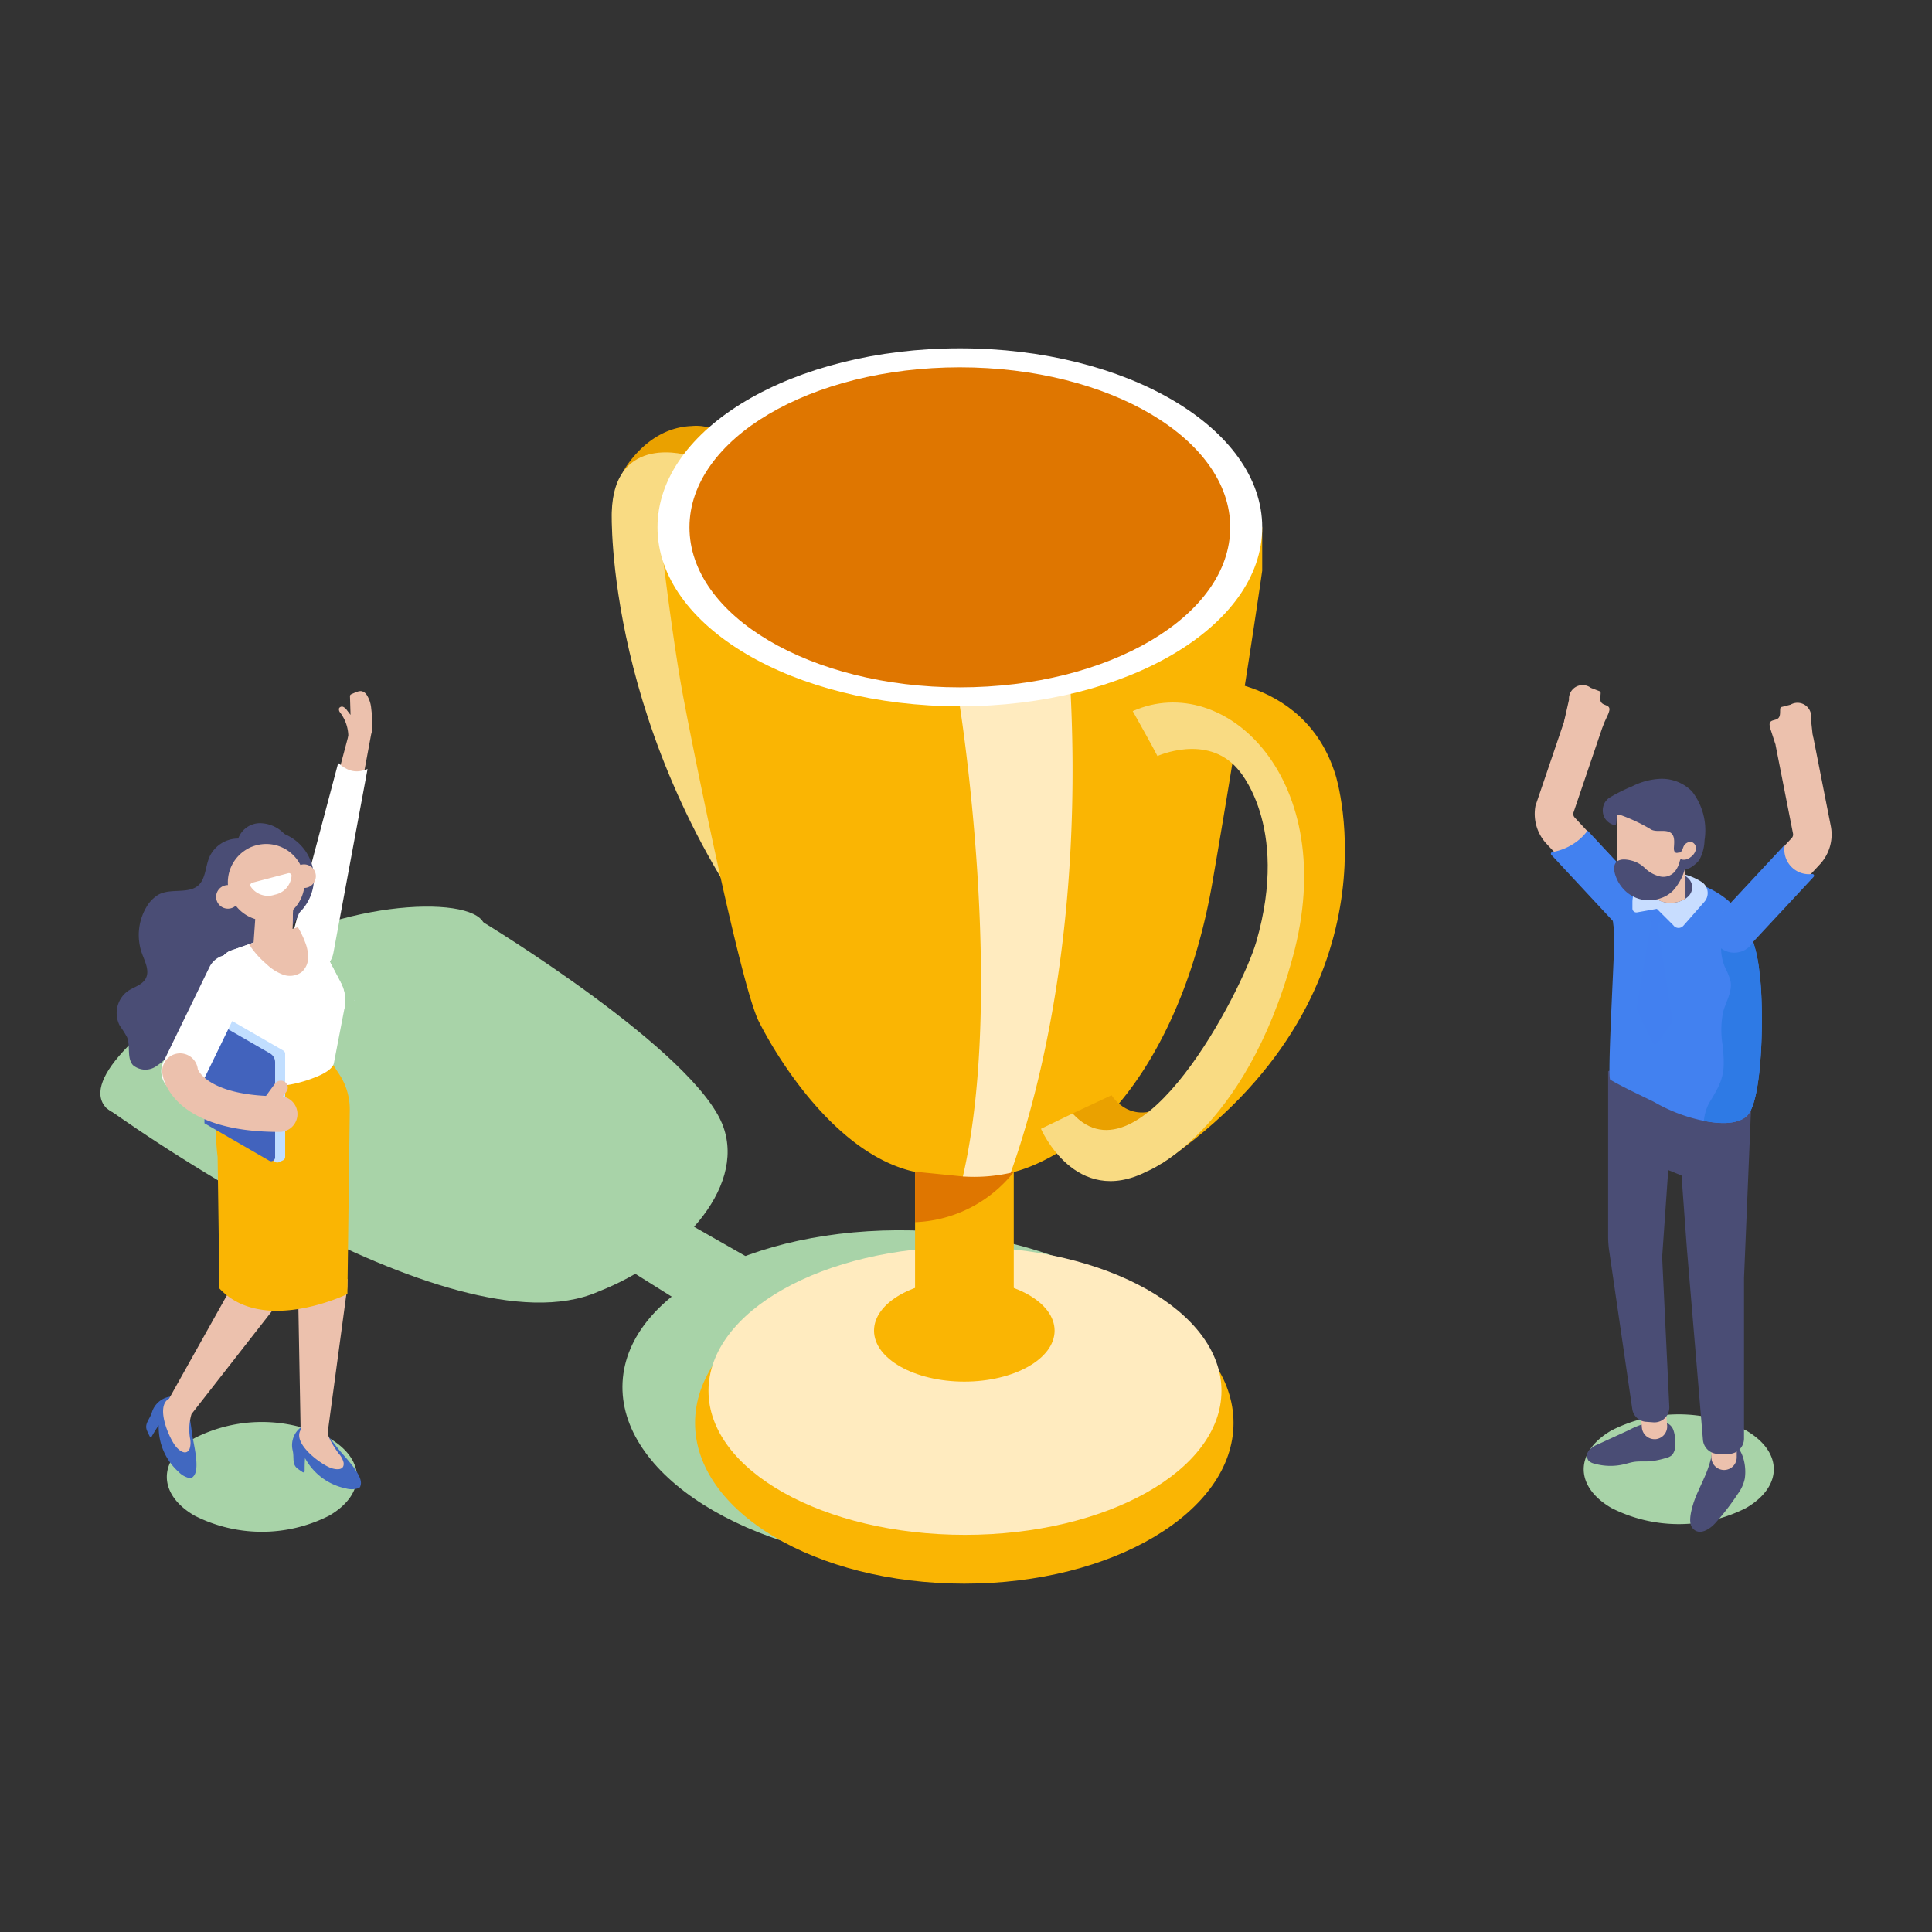 <svg xmlns="http://www.w3.org/2000/svg" xmlns:xlink="http://www.w3.org/1999/xlink" width="300" height="300" viewBox="0 0 300 300">
  <rect x="0" y="0" width="300" height="300" fill="#333333" stroke="none"/>
  <defs>
    <clipPath id="clip-path">
      <rect id="Rectangle_1" data-name="Rectangle 1" width="4.627" height="9.691" fill="none"/>
    </clipPath>
    <clipPath id="clip-path-2">
      <rect id="Rectangle_2" data-name="Rectangle 2" width="5.757" height="7.27" fill="none"/>
    </clipPath>
    <clipPath id="clip-Rewards">
      <rect width="300" height="300"/>
    </clipPath>
  </defs>
  <g id="Rewards" clip-path="url(#clip-Rewards)">
    <g id="Rewards-2" data-name="Rewards" transform="translate(-54.31 5.134)">
      <g id="Group_13" data-name="Group 13" transform="translate(69.896 48.955)">
        <g id="Group_12" data-name="Group 12">
          <path id="Path_181" data-name="Path 181" d="M70.354,136.355s53.414,38.919,76.628,28.723c12.333-4.823,22.871-15.871,19.412-25.595-4.148-11.661-37.3-31.77-37.3-31.77Z" transform="translate(-69.66 -18.604)" fill="#a8d3a8"/>
          <path id="Path_182" data-name="Path 182" d="M209.2,169.445c-9.287,10.884-15.754,22.986-41.164,21.668s-45.405-13.972-44.664-28.261,21.94-24.8,47.349-23.485,49.454,17.214,38.478,30.078" transform="translate(-42.285 -2.311)" fill="#a8d3a8"/>
          <path id="Path_183" data-name="Path 183" d="M129.581,109.622c-.541,5.127-8.6,9.251-24.536,18.752s-32,12.929-34.7,8.4,6.917-13.37,22.859-22.868,36.926-9.527,36.374-4.287" transform="translate(-69.896 -19.427)" fill="#a8d3a8"/>
          <path id="Path_184" data-name="Path 184" d="M137.479,153.611,116.51,140.46,127.62,135l21.967,12.511Z" transform="translate(-45.818 -4.509)" fill="#a8d3a8"/>
          <path id="Path_185" data-name="Path 185" d="M138.632,57.987a7.258,7.258,0,0,0-4.557-1.062c-7.128.273-10.711,7.22-10.711,7.22l10.975-1.668Z" transform="translate(-42.278 -44.857)" fill="#eaa100"/>
          <path id="Path_186" data-name="Path 186" d="M134.327,60.127s-11.706-3.726-12.069,8.8c0,0-1.112,34.63,25.238,68.915.567-13.035-13.17-77.7-13.17-77.7" transform="translate(-42.853 -43.452)" fill="#f9db83"/>
          <path id="Path_187" data-name="Path 187" d="M214.4,167.484c0,13.785-18.717,24.961-41.807,24.961s-41.807-11.175-41.807-24.961,18.717-24.961,41.807-24.961S214.4,153.7,214.4,167.484" transform="translate(-38.445 -0.623)" fill="#fab503"/>
          <path id="Path_188" data-name="Path 188" d="M220.843,68.067v6.743s-2.922,20.529-7.713,48.3S195,161.2,195,161.2c-5.432,4.078-9.337,6.174-13.2,7.1a25.825,25.825,0,0,1-7.431.57c-2.275-.114-4.789-.414-7.769-.784-12.146-2.866-21.2-17.835-23.936-23.309s-9.923-40.716-11.8-50.8-3.92-28.227-3.92-28.227Z" transform="translate(-40.434 -40.281)" fill="#fab503"/>
          <path id="Path_189" data-name="Path 189" d="M211.818,163.315c0,12.348-17.831,22.357-39.829,22.357s-39.827-10.009-39.827-22.357,17.831-22.357,39.827-22.357,39.829,10.009,39.829,22.357" transform="translate(-37.733 -1.432)" fill="#ffebbf"/>
          <path id="Path_190" data-name="Path 190" d="M168.64,154.983h0a12.639,12.639,0,0,1-15.328,0v-24.9H168.64Z" transform="translate(-26.808 -7.052)" fill="#fab503"/>
          <path id="Path_191" data-name="Path 191" d="M168.64,133.312a20.558,20.558,0,0,1-15.328,7.786v-7.839l7.431.742Z" transform="translate(-26.808 -5.408)" fill="#df7600"/>
          <path id="Path_192" data-name="Path 192" d="M175.6,87.844l8.813-5.106s17.762-1.086,22.7,15.087c0,0,10.824,34.25-26.967,60.234,4.465-11.677,15.554-27.41,15.554-27.41s6.2-16.124,2.426-25.4-7.5-18.89-22.528-17.4" transform="translate(-15.296 -31.512)" fill="#fab503"/>
          <path id="Path_193" data-name="Path 193" d="M165.8,160.89a25.781,25.781,0,0,1-7.431.57c6.6-28.6-.47-73.006-.47-73.006s9.751-14.014,16.994-5.745c2.537,39.718-5.047,66.88-9.1,78.181" transform="translate(-24.439 -32.868)" fill="#ffebbf"/>
          <path id="Path_194" data-name="Path 194" d="M220.84,76.747c0,15.346-21.015,27.792-46.948,27.792S126.94,92.093,126.94,76.747s21.019-27.792,46.952-27.792,46.951,12.436,46.951,27.792" transform="translate(-40.431 -48.955)" fill="#fff"/>
          <path id="Path_195" data-name="Path 195" d="M169.442,128.267l6.051-2.839s2.936,4.945,8.615,1.419c-7.02,5.026-10.593,5.635-10.593,5.635Z" transform="translate(-18.477 -9.453)" fill="#eaa100"/>
          <path id="Path_196" data-name="Path 196" d="M214.182,75.742c0,13.726-18.8,24.852-41.984,24.852s-41.984-11.125-41.984-24.852S149.012,50.9,172.2,50.9s41.984,11.124,41.984,24.85" transform="translate(-38.74 -47.95)" fill="#df7600"/>
          <path id="Path_197" data-name="Path 197" d="M177.15,152.23c0,4.371-6.277,7.915-14.02,7.915s-14.019-3.544-14.019-7.915,6.277-7.915,14.019-7.915,14.02,3.543,14.02,7.915" transform="translate(-28.978 0.302)" fill="#fab503"/>
          <path id="Path_198" data-name="Path 198" d="M171.114,149.038l-4.909,2.375s5.3,12.319,16.444,6.617c0,0,15.165-5.886,22.656-33.293s-10.414-44.583-24.852-38.18c3.289,5.846,3.837,6.976,3.837,6.976s7.674-3.5,12.425,1.971c0,0,8.215,8.561,2.922,26.873-2.191,7.583-17.953,38.173-28.526,26.662" transform="translate(-20.149 -30.224)" fill="#f9db83"/>
          <path id="Path_199" data-name="Path 199" d="M246.973,160.6a23.07,23.07,0,0,0-20.877,0c-5.763,3.336-5.763,8.725,0,12.053a23.07,23.07,0,0,0,20.877,0c5.763-3.336,5.763-8.725,0-12.053" transform="translate(8.555 7.424)" fill="#a8d3a8"/>
          <path id="Path_200" data-name="Path 200" d="M233.9,158.97a1.852,1.852,0,0,1,1.62,1.213,5.459,5.459,0,0,1,.285,2.123,2.414,2.414,0,0,1-.475,1.768,2.39,2.39,0,0,1-1.087.505,12.837,12.837,0,0,1-2.232.464c-.86.074-1.73-.026-2.578.1-.544.082-1.069.256-1.6.382a9.147,9.147,0,0,1-4.609-.118,1.739,1.739,0,0,1-.9-.493,1.306,1.306,0,0,1,.127-1.586,3.8,3.8,0,0,1,1.426-.937l4.712-2.164a12.536,12.536,0,0,1,4.83-1.466c.543-.014,1.256.232,1.213.772Z" transform="translate(8.729 7.766)" fill="#4a4d75"/>
          <path id="Path_201" data-name="Path 201" d="M229.937,162.975h0a1.972,1.972,0,0,0,1.8-2.123l-.246-3.025a1.972,1.972,0,0,0-3.922.32l.246,3.022a1.971,1.971,0,0,0,2.123,1.8" transform="translate(11.549 6.411)" fill="#ecc1ad"/>
          <path id="Path_202" data-name="Path 202" d="M234.731,166.788c-.275.607-.558,1.213-.825,1.82a16.238,16.238,0,0,0-.743,1.9c-.291.977-.842,2.881-.152,3.766,1.04,1.335,2.739.191,3.585-.758a39.021,39.021,0,0,0,3.5-4.55,5.975,5.975,0,0,0,1.054-2.316c.434-2.681-.855-6.483-3.559-5.593a2.649,2.649,0,0,0-1.642,2.263,17.265,17.265,0,0,1-1.221,3.455" transform="translate(14.188 8.882)" fill="#4a4d75"/>
          <path id="Path_203" data-name="Path 203" d="M236.814,166.222h0a1.972,1.972,0,0,0,1.971-1.971v-3.033a1.972,1.972,0,1,0-3.934,0v3.033a1.972,1.972,0,0,0,1.972,1.971" transform="translate(15.308 7.946)" fill="#ecc1ad"/>
          <path id="Path_204" data-name="Path 204" d="M232.664,120.052l9.932,3.443,3.967,4.533-1.186,28.563v24.936A2.375,2.375,0,0,1,243,183.9h-1.635A2.375,2.375,0,0,1,239,181.725l-2.5-29.773-.827-11.282-2.064-.837-.946,13.52,1.113,23.233A2.311,2.311,0,0,1,231.3,179l-1.151-.085a2.311,2.311,0,0,1-2.123-1.972l-3.587-24.58a15.46,15.46,0,0,1-.162-2.231V124.491Z" transform="translate(9.847 -12.23)" fill="#4a4d75"/>
          <path id="Path_205" data-name="Path 205" d="M232.017,98.633c.011,0,.021.011.032.021a.626.626,0,0,0,.011-.141.164.164,0,0,1-.042.12" transform="translate(13.846 -23.356)" fill="#3772cd"/>
          <path id="Path_206" data-name="Path 206" d="M229.664,119.207,218.581,107.3a6.812,6.812,0,0,1-1.7-5.9l4.776-14.051a2.99,2.99,0,0,1,5.872,1.127l-4.773,14.048a.817.817,0,0,0,.2.7l11.083,11.911a2.99,2.99,0,1,1-4.379,4.074" transform="translate(5.965 -30.378)" fill="#ecc1ad"/>
          <path id="Path_207" data-name="Path 207" d="M232.951,107.837l-8.841-9.5a8,8,0,0,1-1.013,1.143,8.808,8.808,0,0,1-4.471,2.188.264.264,0,0,0-.138.438l9.571,10.287a3.424,3.424,0,1,0,4.892-4.55" transform="translate(6.821 -23.449)" fill="#4281f0"/>
          <path id="Path_208" data-name="Path 208" d="M245.755,140.372c-1.383,1.274-3.984,1.3-6.682.758a25.609,25.609,0,0,1-7.639-2.881c-.394-.24-4.97-2.343-6.9-3.514-.525-.318.836-22.07.623-23.147h0c-.607-3.17-.168-6.2,3.4-8.282a5.379,5.379,0,0,1,2.655-.564,8.144,8.144,0,0,1,1.474.1c6.808,1.239,10.413,3.432,12.463,6.8a21.9,21.9,0,0,1,2.546,8.4c.723,5.02.607,19.979-1.941,22.327" transform="translate(9.917 -21.175)" fill="#4281f0"/>
          <path id="Path_209" data-name="Path 209" d="M240.761,138.019c-1.383,1.274-3.984,1.3-6.682.758a7.583,7.583,0,0,1,.805-2.748c2.26-3.665,2.552-4.718,2.1-9.066a14.034,14.034,0,0,1,.1-5.156c.438-1.583,1.441-3.116,1.136-4.727a9.734,9.734,0,0,0-.827-2.059,7.875,7.875,0,0,1-.51-4.586,4.275,4.275,0,0,1,1.089-2.3,3.094,3.094,0,0,1,2.185-.848,21.9,21.9,0,0,1,2.546,8.4c.723,5.02.607,19.979-1.941,22.327" transform="translate(14.911 -18.822)" fill="#2e7ae5"/>
          <path id="Path_210" data-name="Path 210" d="M240.415,121.178,251.5,109.268a6.812,6.812,0,0,0,1.7-5.9l-2.687-13.634a2.99,2.99,0,1,0-5.874,1.127l2.686,13.631a.817.817,0,0,1-.2.7L236.037,117.1a2.99,2.99,0,1,0,4.379,4.074" transform="translate(15.508 -29.145)" fill="#ecc1ad"/>
          <path id="Path_211" data-name="Path 211" d="M250.006,104.363a3.823,3.823,0,0,1-3.791-4.588L236.421,110.3a3.424,3.424,0,1,0,4.892,4.55l9.372-10.073a.262.262,0,0,0-.22-.441,4.2,4.2,0,0,1-.464.024" transform="translate(15.35 -22.704)" fill="#4281f0"/>
          <path id="Path_212" data-name="Path 212" d="M228,106.056l.8,2.231a1.078,1.078,0,0,0,1.786.053l1.471-1.9Z" transform="translate(11.771 -19.46)" fill="#4280f0"/>
          <path id="Path_213" data-name="Path 213" d="M237.927,107.187c-1.11,1.244-2.3,2.63-3.264,3.711a.993.993,0,0,1-1.545-.082l-2.558-2.557-3.076.549a.614.614,0,0,1-.722-.607v-.954a4.479,4.479,0,0,1,3.54-4.38,10.25,10.25,0,0,1,2.148-.224,9.013,9.013,0,0,1,5.156,1.5,2.06,2.06,0,0,1,.315,3.044" transform="translate(11.132 -21.224)" fill="#c8ddff"/>
          <path id="Path_214" data-name="Path 214" d="M235.16,104.959a2.031,2.031,0,0,1-.743,1.524,3.134,3.134,0,0,1-.3.231,4.116,4.116,0,0,1-2.293.643,3.757,3.757,0,0,1-2.857-1.136v-.009a.213.213,0,0,1-.024-.033,1.991,1.991,0,0,1-.419-.872,1.819,1.819,0,0,1,0-.695,1.952,1.952,0,0,1,.419-.867,3.694,3.694,0,0,1,2.881-1.178,4.127,4.127,0,0,1,2.293.643,3.192,3.192,0,0,1,.417.338,1.988,1.988,0,0,1,.626,1.412" transform="translate(12.023 -21.265)" fill="#4a4d75"/>
          <path id="Path_215" data-name="Path 215" d="M234.1,101.769v6.8a4.116,4.116,0,0,1-2.293.643,3.746,3.746,0,0,1-2.856-1.136h0a.316.316,0,0,1-.026-.033,2,2,0,0,1-.417-.874v-5.391A2.8,2.8,0,0,1,230.939,99c.152-.014.3-.026.455-.026a3,3,0,0,1,.955.193,2.833,2.833,0,0,1,1.755,2.61" transform="translate(12.036 -23.118)" fill="#ecc1ad"/>
          <g id="Group_6" data-name="Group 6" transform="translate(240.543 75.436)" style="mix-blend-mode: multiply;isolation: isolate">
            <g id="Group_5" data-name="Group 5">
              <g id="Group_4" data-name="Group 4" clip-path="url(#clip-path)">
                <path id="Path_216" data-name="Path 216" d="M228.844,108.388c2.392-.123,4.29-1.652,4.29-3.5v-5.94a5.611,5.611,0,0,0-1.708-.247h-.152a3.139,3.139,0,0,0-.337.023h-.1a2.32,2.32,0,0,0-.775.268,1.338,1.338,0,0,0-.315.191l-.134.1a3.851,3.851,0,0,0-.315.314,3.273,3.273,0,0,0-.786,2.157v5.308Z" transform="translate(-228.507 -98.697)" fill="#ecc1ad"/>
              </g>
            </g>
          </g>
          <path id="Path_217" data-name="Path 217" d="M230.26,107.347l-.607-.39-2.4,13.979a2.216,2.216,0,0,0,.191,1.26l2.146,4.492a.484.484,0,0,0,.848.085l2.314-3.248Z" transform="translate(11.375 -18.995)" fill="#4280f0"/>
          <path id="Path_218" data-name="Path 218" d="M232.755,100.4c.011,0,.02.011.03.02a.542.542,0,0,0,.011-.13.152.152,0,0,1-.041.111" transform="translate(14.227 -22.437)" fill="#3772ca"/>
          <path id="Path_219" data-name="Path 219" d="M235.185,107.179a8.885,8.885,0,0,0,1.046-3.336c.162-1,1.517-.581,1.517-1.6,0-.726-.679-1.5-.984-2.123a4.581,4.581,0,0,0-1.517-1.85,9.049,9.049,0,0,0-2.821-1.19,22.271,22.271,0,0,0-3.376-.657l-.314-1.078H225.2v10.132a2.025,2.025,0,0,0,.068.42,4.325,4.325,0,0,0,5.795,2.909Z" transform="translate(10.325 -24.994)" fill="#ecc1ad"/>
          <path id="Path_220" data-name="Path 220" d="M224.8,95.943a25.9,25.9,0,0,1,3.477-1.735,10.705,10.705,0,0,1,4.095-1.157,6.574,6.574,0,0,1,5.218,1.943,9.857,9.857,0,0,1,1.941,7.583,6.779,6.779,0,0,1-.79,3.016c-.294.463-1.8,1.884-2.463,1.322-.561-.475.123-1.356-.138-2.07a.626.626,0,0,0-.144-.267.588.588,0,0,0-.5-.061.758.758,0,0,1-.408,0c-.294-.111-.334-.505-.314-.819.064-1.013.206-2.179-.958-2.489-.805-.214-1.715.083-2.5-.256a26.648,26.648,0,0,0-4.657-2.234c-.23-.05-.632-.19-.69.039-.187.74-.07.992-.256,1.5a2.436,2.436,0,0,1-1.746-1.248,2.508,2.508,0,0,1,.044-2.231,2.578,2.578,0,0,1,.781-.839" transform="translate(9.564 -26.189)" fill="#4a4d75"/>
          <path id="Path_221" data-name="Path 221" d="M232.25,107.394a4.745,4.745,0,0,0,1.82-1.166,8.43,8.43,0,0,0,1.87-3.568,5.583,5.583,0,0,0,.121-1.062.607.607,0,0,0-.164-.5.455.455,0,0,0-.607.133,1.751,1.751,0,0,0-.252.643,4.144,4.144,0,0,1-.522,1.145,2.329,2.329,0,0,1-2.489,1.042,5.094,5.094,0,0,1-2.3-1.238,4.616,4.616,0,0,0-1.867-1.153c-3.147-.934-3.559.925-2.317,3.248a6.251,6.251,0,0,0,1.027,1.338,5.349,5.349,0,0,0,5.695,1.128" transform="translate(10.165 -22.052)" fill="#4a4d75"/>
          <path id="Path_222" data-name="Path 222" d="M231.27,100.669a.44.44,0,0,0,.337.027c.012-.029,0-.061.023-.088Z" transform="translate(13.46 -22.274)" fill="#ecc1ad"/>
          <path id="Path_223" data-name="Path 223" d="M233.515,99.5a1.213,1.213,0,0,0-1.277.79,3.617,3.617,0,0,1-.355.736.723.723,0,0,1-.381.25.778.778,0,0,0,.57.965,1.6,1.6,0,0,0,1.283-.379,1.971,1.971,0,0,0,.825-1.187,1.034,1.034,0,0,0-.666-1.174" transform="translate(13.566 -22.849)" fill="#ecc1ad"/>
          <path id="Path_224" data-name="Path 224" d="M219.756,89.144q.387-1.712.775-3.426a2.123,2.123,0,0,1,3.4-1.85l1.272.487a.414.414,0,0,1,.182.109.385.385,0,0,1,.062.264c-.017.51-.187,1.1.161,1.473s1.037.341,1.184.81a.758.758,0,0,1,.008.349,3.3,3.3,0,0,1-.285.8l-.817,1.788a.455.455,0,0,1-.528.341,12.851,12.851,0,0,1-4.207-.783" transform="translate(7.513 -31.144)" fill="#ecc1ad"/>
          <path id="Path_225" data-name="Path 225" d="M247.605,91.258l-.378-3.488a2.123,2.123,0,0,0-3.165-2.228l-1.319.338a.429.429,0,0,0-.193.086.382.382,0,0,0-.092.256c-.042.508.059,1.113-.329,1.444s-1.069.22-1.269.669a.745.745,0,0,0-.048.346,3.335,3.335,0,0,0,.193.828l.607,1.87a.606.606,0,0,0,.17.3.6.6,0,0,0,.315.1,12.837,12.837,0,0,0,4.269-.3" transform="translate(18.387 -30.208)" fill="#ecc1ad"/>
          <path id="Path_226" data-name="Path 226" d="M101.9,161.384a23.069,23.069,0,0,0-20.877,0c-5.763,3.336-5.763,8.725,0,12.053a23.07,23.07,0,0,0,20.877,0c5.763-3.329,5.763-8.725,0-12.053" transform="translate(-66.383 7.83)" fill="#a8d3a8"/>
          <path id="Path_227" data-name="Path 227" d="M91.786,125.315a3.033,3.033,0,0,1-2.187-3.508c.014-.071.052-.152.071-.221L96.95,94.151l.8-3.006.883-3.327,1.932-.349a1.107,1.107,0,0,1,1.265,1.351L95.5,122.9a2.989,2.989,0,0,1-3.711,2.411" transform="translate(-59.748 -29.069)" fill="#ecc1ad"/>
          <path id="Path_228" data-name="Path 228" d="M96.077,120.94l5.308-28.587-.692.217a3.414,3.414,0,0,1-2.631-.287,4.258,4.258,0,0,1-.711-.455l-.523-.417-7.42,27.959c-.008.026-.018.062-.03.1-.024.079-.049.162-.059.215a3.45,3.45,0,0,0,2.5,4.01,3.356,3.356,0,0,0,2.681-.4,3.547,3.547,0,0,0,1.571-2.351" transform="translate(-59.899 -27.025)" fill="#fff"/>
          <path id="Path_229" data-name="Path 229" d="M95.776,91.511A6.248,6.248,0,0,0,94.5,87.367a.733.733,0,0,1-.152-.661.523.523,0,0,1,.672-.187,1.486,1.486,0,0,1,.557.516q.278.355.547.711-.041-1.42-.085-2.839a.332.332,0,0,1,.24-.382,7.735,7.735,0,0,1,.849-.356,1.488,1.488,0,0,1,.676-.115,1.274,1.274,0,0,1,.825.573A4.64,4.64,0,0,1,99.34,86.8a18.428,18.428,0,0,1,.152,2.892,2.17,2.17,0,0,1-.255,1.122,1.834,1.834,0,0,1-.784.616,4.205,4.205,0,0,1-2.769.275" transform="translate(-57.279 -30.827)" fill="#ecc1ad"/>
          <path id="Path_230" data-name="Path 230" d="M99.473,102.2a9.251,9.251,0,0,0-1.8-2.881,5.308,5.308,0,0,0-3.888-1.744,3.618,3.618,0,0,0-3.345,2.389,4.885,4.885,0,0,0-4.447,2.815c-.5,1.119-.558,2.4-1.071,3.514-1.256,2.73-4.7,1.145-6.9,2.4a5.372,5.372,0,0,0-1.885,1.993,8.526,8.526,0,0,0-.652,7.1c.463,1.285,1.238,2.713.587,3.914-.54,1-1.806,1.3-2.749,1.926a4.224,4.224,0,0,0-1.259,5.425,14.69,14.69,0,0,1,1.109,1.755c.563,1.388-.064,3.185.91,4.327a2.98,2.98,0,0,0,3.791.062c1.156-.758,2.012-1.914,3.174-2.666,2.308-1.494,6.369.1,7.825-2.73a4.851,4.851,0,0,0,.315-.786,7.915,7.915,0,0,0,1.465-7.222c-.035-.108-.073-.215-.111-.322a10.027,10.027,0,0,1,3.048-1.75c1.947-.91,3.373-2.3,3.2-4.177a8.962,8.962,0,0,1,.769-.7c3.3-2.8,3.7-7.643,2.266-11.735q-.152-.455-.349-.91" transform="translate(-69.035 -23.842)" fill="#4a4d75"/>
          <path id="Path_231" data-name="Path 231" d="M96.8,105.381A7.4,7.4,0,0,1,82.3,107.808a6.446,6.446,0,0,1-.179-.742A7.342,7.342,0,0,1,85.092,99.7a6.642,6.642,0,0,1,1.177-.7L86.284,99a7.8,7.8,0,0,1,1.761-.554,4.741,4.741,0,0,1,.47-.07,7.384,7.384,0,0,1,8.162,5.995c.029.152.049.293.068.435.026.2.039.387.05.584" transform="translate(-63.647 -23.456)" fill="#4a4d75"/>
          <path id="Path_232" data-name="Path 232" d="M90.339,160.11c2.382-2.76,5.067,1.157,6.333,2.781.861,1.1,3.855,4.032,3.527,5.57-.115.538-.18.514-.713.657a3.337,3.337,0,0,1-1.633-.061,9.313,9.313,0,0,1-6.315-4.7c-.052.676-.065,1.353-.056,2.029a.2.2,0,0,1-.3.159q-.393-.258-.773-.535c-.942-.7-.526-1.683-.781-2.806a3.515,3.515,0,0,1,.713-3.1" transform="translate(-59.759 7.966)" fill="#4168c0"/>
          <path id="Path_233" data-name="Path 233" d="M97.817,145.544l.032-1.3q-3.884.414-7.771.79l.117,2.348.372,20.308c0,.08-.009.064-.014.03-1.236,2.146,3.274,5.4,4.788,5.895.743.246,2.058.411,1.9-.854a3.139,3.139,0,0,0-.758-1.4c-.469-.631-1.8-2.59-1.7-3.362.03-.226,3.033-22.458,3.033-22.458" transform="translate(-59.472 0.264)" fill="#ecc1ad"/>
          <path id="Path_234" data-name="Path 234" d="M77.639,156.464c3.45-1.181,3.791,3.553,4.066,5.595.187,1.388,1.3,5.428.237,6.589-.372.408-.414.353-.946.209a3.336,3.336,0,0,1-1.38-.878,9.309,9.309,0,0,1-3.083-7.24c-.385.557-.739,1.134-1.072,1.723a.194.194,0,0,1-.34-.015q-.211-.42-.4-.851c-.463-1.078.394-1.72.74-2.818a3.517,3.517,0,0,1,2.178-2.314" transform="translate(-67.473 6.481)" fill="#4168c0"/>
          <path id="Path_235" data-name="Path 235" d="M94.674,147.78l.685-1.11q-3.562-1.6-7.108-3.236l-1.084,2.085-9.923,17.73c-.044.065-.041.049-.029.017-2.149,1.231.106,6.31,1.162,7.505.517.587,1.57,1.394,2.073.221A3.153,3.153,0,0,0,80.5,169.4a8.35,8.35,0,0,1,.231-3.76c.141-.179,13.952-17.862,13.952-17.862" transform="translate(-66.579 -0.153)" fill="#ecc1ad"/>
          <path id="Path_236" data-name="Path 236" d="M99.517,121.912l1.374,2.1a9.88,9.88,0,0,1,1.62,5.534l-.369,28.576s-13.089,6.389-19.867-.86l-.288-20.452S80.375,125.285,85.23,122.6Z" transform="translate(-63.783 -11.27)" fill="#fab503"/>
          <path id="Path_237" data-name="Path 237" d="M82.156,115.47l1,3.744,1.517,11.374a2.7,2.7,0,0,0,1.379,1.738c1.809.9,6.178,1.341,11.374-.86.805-.341,2.275-1.092,2.457-2.011l1.624-8.429.033-.17a5.94,5.94,0,0,0-.549-3.832l-1.9-3.64v-1.949A3.256,3.256,0,0,0,95,108.109l-.708.246-1.134.391-4.988,1.743-1.459.505-2.837.987a2.881,2.881,0,0,0-1.712,3.488" transform="translate(-63.622 -18.457)" fill="#fff"/>
          <path id="Path_238" data-name="Path 238" d="M82.16,115.472l1,3.744c.5.62,1,1.239,1.506,1.859a11.118,11.118,0,0,0,3.64,3.336c2.446,1.142,5.255.211,7.734-.843,1.535-.645,3.057-1.336,4.55-2.07.3-.152.616-.3.91-.476l.033-.17a5.94,5.94,0,0,0-.549-3.832l-1.9-3.64v-1.949a3.256,3.256,0,0,0-4.095-3.327l-.708.246-1.134.391-4.988,1.743-1.459.505-2.837.987a2.881,2.881,0,0,0-1.712,3.488" transform="translate(-63.625 -18.459)" fill="#fff"/>
          <path id="Path_239" data-name="Path 239" d="M85.118,110.873a13.676,13.676,0,0,0,2.695,3.065,7.44,7.44,0,0,0,2.568,1.648,3.106,3.106,0,0,0,2.913-.4,3,3,0,0,0,1-2.193,6.232,6.232,0,0,0-.464-2.426,13.448,13.448,0,0,0-1.13-2.345l-1.134.393-4.988,1.741Z" transform="translate(-62.034 -18.339)" fill="#ecc1ad"/>
          <path id="Path_240" data-name="Path 240" d="M95.956,115.668l-.061.124a.175.175,0,0,0,.049,0,.476.476,0,0,1,.012-.129" transform="translate(-56.467 -14.498)" fill="#dfe5ef"/>
          <path id="Path_241" data-name="Path 241" d="M91.752,106.546l-.018.632-.152,4.8-.026.863-.708.056-5.308.4.061-.822.317-4.445.074-1.005.165-2.317Z" transform="translate(-61.816 -20.156)" fill="#ecc1ad"/>
          <g id="Group_9" data-name="Group 9" transform="translate(24.179 84.553)" style="mix-blend-mode: multiply;isolation: isolate">
            <g id="Group_8" data-name="Group 8">
              <g id="Group_7" data-name="Group 7" clip-path="url(#clip-path-2)">
                <path id="Path_242" data-name="Path 242" d="M91.6,106.546l-.018.632-.152,4.8a54.72,54.72,0,0,1-5.595-4.952L86,104.709Z" transform="translate(-85.843 -104.709)" fill="#ecc1ad"/>
              </g>
            </g>
          </g>
          <path id="Path_243" data-name="Path 243" d="M93.178,103.292a1.832,1.832,0,1,1-2.135-1.468,1.832,1.832,0,0,1,2.135,1.468" transform="translate(-59.747 -21.662)" fill="#ecc1ad"/>
          <path id="Path_244" data-name="Path 244" d="M94.856,105.394a5.955,5.955,0,0,1-8.518,5.638,5.557,5.557,0,0,1-.833-.488,5.943,5.943,0,0,1-.065-9.723,5.722,5.722,0,0,1,.949-.56l.009-.009a6.478,6.478,0,0,1,1.419-.446c.126-.024.249-.042.375-.056a5.948,5.948,0,0,1,6.57,4.826,6.078,6.078,0,0,1,.094.817" transform="translate(-63.154 -22.74)" fill="#ecc1ad"/>
          <path id="Path_245" data-name="Path 245" d="M89.036,106.041a3.229,3.229,0,0,0,2.625-2.991.425.425,0,0,0-.578-.329l-5.46,1.439c-.281.074-.455.332-.353.543a3.215,3.215,0,0,0,3.77,1.338" transform="translate(-61.97 -21.198)" fill="#fff"/>
          <path id="Path_246" data-name="Path 246" d="M85.382,105.411a1.832,1.832,0,1,1-2.135-1.468,1.832,1.832,0,0,1,2.135,1.468" transform="translate(-63.774 -20.568)" fill="#ecc1ad"/>
          <path id="Path_247" data-name="Path 247" d="M82.106,120.758,80.553,117.5l1.272-.607a.6.6,0,0,1,.549.023l10.413,6.012a.594.594,0,0,1,.3.514v16a.591.591,0,0,1-.341.535l-.593.281a.689.689,0,0,1-.91-.326l-.783-1.615-8.358-4.826Z" transform="translate(-64.392 -13.892)" fill="#c1deff"/>
          <path id="Path_248" data-name="Path 248" d="M80.556,134l10.062,5.81a.607.607,0,0,0,.91-.529V124.521a1.573,1.573,0,0,0-.786-1.365L80.55,117.272Z" transform="translate(-64.393 -13.666)" fill="#4263bd"/>
          <path id="Path_249" data-name="Path 249" d="M79.548,132.564a3.423,3.423,0,0,0,3.079-1.924l7.137-14.679a3.42,3.42,0,1,0-6.151-2.992l-7.137,14.679a3.42,3.42,0,0,0,3.073,4.917" transform="translate(-66.676 -16.884)" fill="#fff"/>
          <path id="Path_250" data-name="Path 250" d="M94.384,133.341a2.771,2.771,0,1,0,0-5.54c-11.053,0-12.624-4.146-12.63-4.189a2.771,2.771,0,1,0-5.46.9c.152.91,1.918,8.829,18.1,8.829" transform="translate(-66.625 -11.668)" fill="#ecc1ad"/>
          <path id="Path_251" data-name="Path 251" d="M87.054,128.049h0a1.139,1.139,0,0,0,1.55-.281l1.551-2.123a1.069,1.069,0,0,0-.235-1.517,1.137,1.137,0,0,0-1.55.281l-1.553,2.123a1.071,1.071,0,0,0,.237,1.517" transform="translate(-61.267 -10.223)" fill="#ecc1ad"/>
        </g>
      </g>
    </g>
  </g>
</svg>
